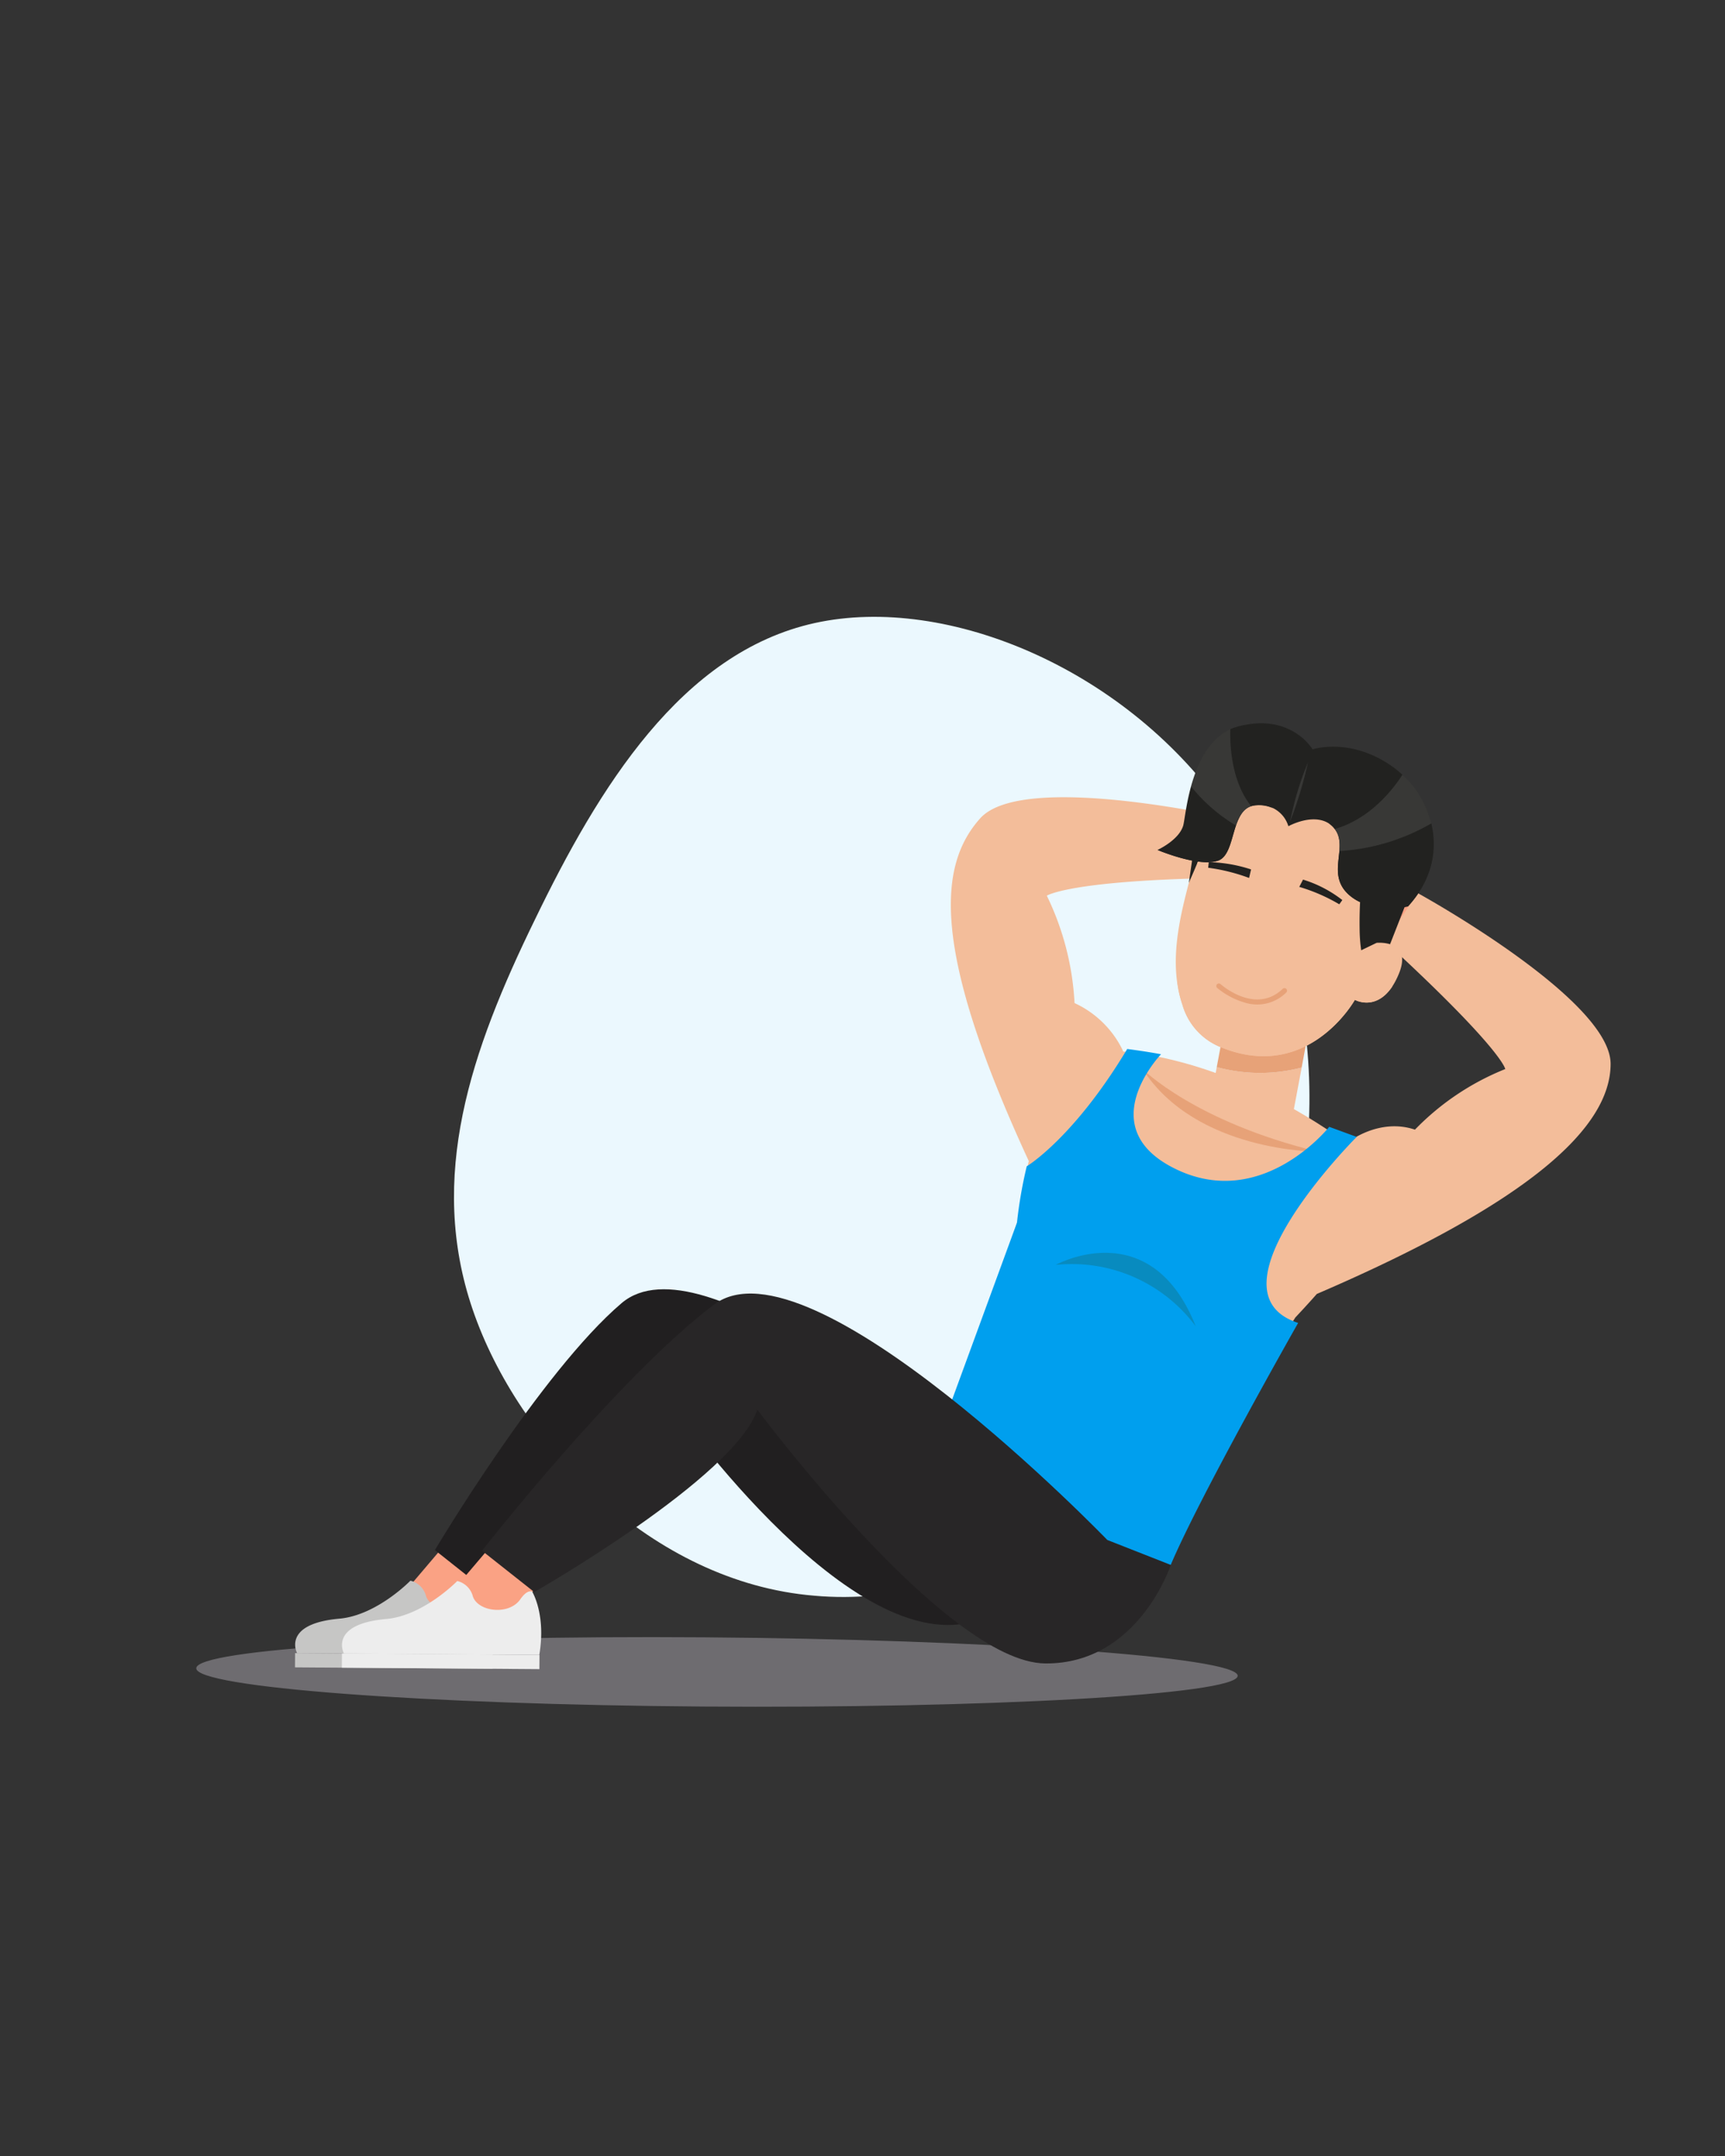 <svg xmlns="http://www.w3.org/2000/svg" xmlns:xlink="http://www.w3.org/1999/xlink" width="208" height="260" viewBox="0 0 208 260">
  <rect x="0" y="0" width="208" height="260" fill="#333333" stroke="none"/>
  <defs>
    <clipPath id="clip-path">
      <rect id="Rechteck_1681" data-name="Rechteck 1681" width="208" height="260" transform="translate(-14314 -10540)" fill="#fff" stroke="#707070" stroke-width="1" opacity="0"/>
    </clipPath>
    <clipPath id="clip-path-2">
      <rect id="Rechteck_1676" data-name="Rechteck 1676" width="2.159" height="7.149" fill="none"/>
    </clipPath>
    <clipPath id="clip-path-3">
      <rect id="Rechteck_1677" data-name="Rechteck 1677" width="7.258" height="11.61" fill="none"/>
    </clipPath>
    <clipPath id="clip-path-4">
      <rect id="Rechteck_1678" data-name="Rechteck 1678" width="11.645" height="9.204" fill="none"/>
    </clipPath>
  </defs>
  <g id="Gruppe_maskieren_288" data-name="Gruppe maskieren 288" transform="translate(14314 10540)" clip-path="url(#clip-path)">
    <g id="Gruppe_1578" data-name="Gruppe 1578" transform="translate(-14300.208 -10485.823)">
      <path id="Pfad_4943" data-name="Pfad 4943" d="M170.05.75c16.066-3.545,37.892,5.685,49.763,23.072,11.712,17.549,13.47,43.42,2.9,62.992s-33.3,33-52.716,31.229c-19.576-1.613-35.673-18.425-41.169-34.46s-.226-31.275,7.478-47.051C144.01,20.594,153.984,4.3,170.05.75" transform="translate(-85.609 20.21)" fill="#ebf8fe"/>
      <path id="Pfad_4944" data-name="Pfad 4944" d="M497.644,221.1l-1.121,5.974,9.9,1.857,1.458-7.772a19.8,19.8,0,0,1-10.233-.059" transform="translate(-364.717 -146.596)" fill="#f3bd9a"/>
      <path id="Pfad_4945" data-name="Pfad 4945" d="M511.319,197.248l1.123-5.986-9.9-1.857-1.46,7.784a19.8,19.8,0,0,0,10.233.059" transform="translate(-368.159 -122.682)" fill="#e7a278"/>
      <path id="Pfad_4946" data-name="Pfad 4946" d="M125.577,505.69c-.017,2.306-30.666,3.953-64.446,3.709S-.017,507.087,0,504.782s27.413-3.977,61.192-3.732,64.4,2.335,64.385,4.641" transform="translate(9.873 -357.776)" fill="#6e6c70"/>
      <path id="Pfad_4947" data-name="Pfad 4947" d="M108.345,462.445l-5.624-4.713L108.44,451l5.195,5.344Z" transform="translate(-67.622 -320.037)" fill="#faa284"/>
      <path id="Pfad_4948" data-name="Pfad 4948" d="M71.486,474.588s1.693,2.722.862,7.628l-23.562-.17s-1.882-3.537,5.1-4.157c4.517-.4,8.566-4.581,8.566-4.581a2.559,2.559,0,0,1,1.886,1.859c.62,1.856,4.36,2.318,5.723.341.866-1.256,1.429-.919,1.429-.919" transform="translate(-26.757 -336.865)" fill="#c6c6c5"/>
      <rect id="Rechteck_1674" data-name="Rechteck 1674" width="1.719" height="23.821" transform="translate(21.78 146.897) rotate(-89.585)" fill="#c6c6c5"/>
      <path id="Pfad_4953" data-name="Pfad 4953" d="M177.628,348.717S149.4,323.6,139.681,331.878s-22.512,29.778-22.512,29.778l6.326,5.021s18.573-13.4,21.469-23.69c0,0,21.577,31.473,37.006,27.328,8.038-2.159,9.832-11.436,9.832-11.436Z" transform="translate(-78.522 -228.904)" fill="#211f20"/>
      <path id="Pfad_4954" data-name="Pfad 4954" d="M545.387,106.665s-8.649-10.933-14.036-9.507-7.089,10.254,9.984,15.208l5-.917Z" transform="translate(-388.178 -52.991)" fill="#faa284"/>
      <path id="Pfad_4955" data-name="Pfad 4955" d="M391.268,119.2a12.05,12.05,0,0,0-5.852-5.78,33.574,33.574,0,0,0-3.344-12.948s2.8-1.914,22.036-2.16l1.027-6.966s-25.876-6.048-31.1-.2c-5.089,5.693-5.91,15.855,5.866,41.335,0,0,5.891-3.065,11.368-13.278" transform="translate(-269.639 -46.633)" fill="#f3bd9a"/>
      <path id="Pfad_4956" data-name="Pfad 4956" d="M554.066,165.593s3.678-2.9,7.971-1.451a31.409,31.409,0,0,1,10.889-7.307s-.31-2.331-14.465-15.363l3.888-5.87s23.3,12.781,23.281,20.622c-.016,7.636-9.644,16.635-35.426,27.733,0,0,1.116-7.1,3.861-18.363" transform="translate(-405.215 -82.09)" fill="#f3bd9a"/>
      <path id="Pfad_4957" data-name="Pfad 4957" d="M131.344,462.611l-5.624-4.713,5.719-6.73,5.195,5.343Z" transform="translate(-84.974 -320.163)" fill="#faa284"/>
      <path id="Pfad_4958" data-name="Pfad 4958" d="M94.486,474.754s1.693,2.722.862,7.628l-23.562-.17s-1.882-3.536,5.1-4.157c4.517-.4,8.566-4.581,8.566-4.581a2.559,2.559,0,0,1,1.886,1.859c.62,1.856,4.36,2.318,5.723.341.866-1.256,1.429-.919,1.429-.919" transform="translate(-44.11 -336.991)" fill="#ededed"/>
      <rect id="Rechteck_1675" data-name="Rechteck 1675" width="1.719" height="23.821" transform="translate(27.428 146.938) rotate(-89.585)" fill="#ededed"/>
      <path id="Pfad_4963" data-name="Pfad 4963" d="M384.748,211.453l3.695.5c5.428.508,18.07,3.059,32.358,15.337,0,0-.371,4.712-11.684,16.73,0,0-9.824,15.318-15.138,27.37,0,0-11.921-1.213-27.354-12.014l9.055-27.166s1.763-16.811,9.067-20.754" transform="translate(-266.718 -139.315)" fill="#f3bd9a"/>
      <path id="Pfad_4964" data-name="Pfad 4964" d="M464.694,222.115s6.274,6.333,21.124,9.95c0,0-14.667.081-21.124-9.95" transform="translate(-340.704 -147.359)" fill="#e7a278"/>
      <path id="Pfad_4965" data-name="Pfad 4965" d="M387.167,212.857s-8.555,8.911,1.865,13.89,18.415-5.136,18.415-5.136l3.311,1.213s-18.682,18.67-7.058,22.434c0,0-11.821,20.807-15.364,29.181,0,0-16.518-1.274-29.339-11.8l10.8-29.476a53.734,53.734,0,0,1,1.177-6.791s5.65-3.375,12.116-14.147c0,0,2.093.26,4.073.631" transform="translate(-260.962 -139.899)" fill="#009fee"/>
      <path id="Pfad_4966" data-name="Pfad 4966" d="M422.014,313.766s11.434-6.333,16.888,7.417a18.619,18.619,0,0,0-16.888-7.417" transform="translate(-308.505 -215.405)" fill="#088bbf"/>
      <path id="Pfad_4967" data-name="Pfad 4967" d="M487.38,101.5l1.121-7.762s14.884-7.156,25.985,7.914l-3.835,9.792-4.84.093Z" transform="translate(-357.818 -49.23)" fill="#222220"/>
      <path id="Pfad_4968" data-name="Pfad 4968" d="M505.18,108.314l-1.863.9a18.638,18.638,0,0,1-.191-2.574,50.38,50.38,0,0,1,.593-8.522c-7.011-11.24-18.182-4.841-18.182-4.841-.249,1.6-3,7.788-3,7.788-1.077,4.179-2.482,9.695-.789,14.671a7.763,7.763,0,0,0,4.372,5.053c10.753,4.62,16.435-5.6,16.435-5.6s3.272,1.833,5.311-3.159c1.69-4.135-2.686-3.714-2.686-3.714" transform="translate(-352.976 -48.793)" fill="#f3bd9a"/>
      <path id="Pfad_4969" data-name="Pfad 4969" d="M496.709,97.868c1.336-2.911,1.51-6.838,5.75-3.62,0,0,5.13-.59,4.687,2.624-.423,3.069.612,5.607,3.964,6.6a45.461,45.461,0,0,1,.533-5.355c-7.011-11.24-18.182-4.841-18.182-4.841a38.254,38.254,0,0,1-2,5.463c1.488.544,4.283,1.225,5.245-.872" transform="translate(-360.9 -48.792)" fill="#f3bd9a"/>
      <path id="Pfad_4970" data-name="Pfad 4970" d="M502.6,179.691c-1.661,2.532-6.96,8.464-14.508,6.09-4.085-1.285-5.488-4.556-6.38-6.816a11.624,11.624,0,0,0,.6,2.785,7.892,7.892,0,0,0,4.372,5.054c10.753,4.619,16.435-5.6,16.435-5.6s2.5,1.438,4.561-1.682c-2.979,2.939-5.082.173-5.082.173" transform="translate(-353.542 -114.806)" fill="#f3bd9a"/>
      <path id="Pfad_4971" data-name="Pfad 4971" d="M496.856,121.134l.072-.676a17.566,17.566,0,0,1,5.1.88l-.238,1.029a22.629,22.629,0,0,0-4.936-1.233" transform="translate(-364.967 -70.667)" fill="#222220"/>
      <path id="Pfad_4972" data-name="Pfad 4972" d="M546.417,132.013a21.428,21.428,0,0,0-4.826-2.1l.453-.878a14.7,14.7,0,0,1,4.738,2.467Z" transform="translate(-398.717 -77.137)" fill="#222220"/>
      <path id="Pfad_4973" data-name="Pfad 4973" d="M487.758,64.68a3.571,3.571,0,0,0-3.775-2.529c-3.351.08-2.388,5.839-4.687,6.679s-7.318-1.286-7.318-1.286,2.58-1.169,3.1-2.939c.344-1.179.891-10.419,6.582-11.941,6.419-1.717,9.014,2.749,9.014,2.749s4.48-1.494,9.5,1.987,7.5,10.982,2,16.957c0,0-4.24.92-6.91-1.229-3.055-2.46-.357-5.618-1.764-7.887-1.182-1.9-3.7-1.6-5.743-.56" transform="translate(-346.199 -19.223)" fill="#222220"/>
      <g id="Gruppe_1571" data-name="Gruppe 1571" transform="translate(141.766 37.758)" opacity="0.1">
        <g id="Gruppe_1570" data-name="Gruppe 1570">
          <g id="Gruppe_1569" data-name="Gruppe 1569" clip-path="url(#clip-path-2)">
            <path id="Pfad_4974" data-name="Pfad 4974" d="M539.236,71.454a37.09,37.09,0,0,0-2.159,7.149,48.721,48.721,0,0,0,2.159-7.149" transform="translate(-537.077 -71.454)" fill="#fff"/>
          </g>
        </g>
      </g>
      <path id="Pfad_4975" data-name="Pfad 4975" d="M478.912,94.815c-.872,2.575-6.934,1.472-6.934,1.472S477,98.413,479.3,97.574s1.336-6.6,4.687-6.679a4.245,4.245,0,0,1,1.934.369c-3.713-2.575-6.132.977-7,3.551" transform="translate(-346.199 -47.968)" fill="#222220"/>
      <path id="Pfad_4976" data-name="Pfad 4976" d="M558.532,106.061a4.2,4.2,0,0,0-2.474-4.641,2.818,2.818,0,0,1,.875.9c1.407,2.269-1.291,5.427,1.764,7.887,2.67,2.15,6.91,1.23,6.91,1.23a13.033,13.033,0,0,0,1.375-1.773c-2.543,1.163-8.826.036-8.45-3.6" transform="translate(-409.631 -56.304)" fill="#222220"/>
      <g id="Gruppe_1574" data-name="Gruppe 1574" transform="translate(129.821 33.766)" opacity="0.1">
        <g id="Gruppe_1573" data-name="Gruppe 1573">
          <g id="Gruppe_1572" data-name="Gruppe 1572" clip-path="url(#clip-path-3)">
            <path id="Pfad_4977" data-name="Pfad 4977" d="M495.7,64.481c-2.342-2.917-2.577-7.134-2.523-9.282-2.646,1.2-4,4.216-4.735,6.892a20.123,20.123,0,0,0,5.417,4.719,3.289,3.289,0,0,1,1.841-2.329" transform="translate(-488.44 -55.2)" fill="#fff"/>
          </g>
        </g>
      </g>
      <g id="Gruppe_1577" data-name="Gruppe 1577" transform="translate(147.148 39.251)" opacity="0.1">
        <g id="Gruppe_1576" data-name="Gruppe 1576">
          <g id="Gruppe_1575" data-name="Gruppe 1575" clip-path="url(#clip-path-4)">
            <path id="Pfad_4978" data-name="Pfad 4978" d="M570.643,83.405a11.93,11.93,0,0,0-3.484-5.872c-1.387,2.176-4.188,5.42-8.161,6.544.052.071.1.144.153.222a3.851,3.851,0,0,1,.409,2.438,24.955,24.955,0,0,0,11.084-3.332" transform="translate(-558.998 -77.533)" fill="#fff"/>
          </g>
        </g>
      </g>
      <path id="Pfad_4979" data-name="Pfad 4979" d="M504.387,182.379a9.3,9.3,0,0,1-3.427-1.8.307.307,0,0,1,.408-.459c.171.152,4.231,3.685,7.494.574a.307.307,0,1,1,.424.444,4.957,4.957,0,0,1-4.9,1.24" transform="translate(-367.987 -115.62)" fill="#e7a278"/>
      <path id="Pfad_4980" data-name="Pfad 4980" d="M223.339,365.046l-7.644-3.006s-35.832-37.135-47.437-28.378-27.965,29.676-27.965,29.676l6.3,4.981s24.22-13.818,26.9-22c0,0,22.676,30.523,34.733,30.611,11.218.081,15.12-11.882,15.12-11.882" transform="translate(-95.967 -230.506)" fill="#282627"/>
      <rect id="Rechteck_1679" data-name="Rechteck 1679" width="170.543" height="131.436" transform="translate(9.873 20.21)" fill="none"/>
      <rect id="Rechteck_1680" data-name="Rechteck 1680" width="170.543" height="131.436" fill="none"/>
    </g>
  </g>
</svg>
